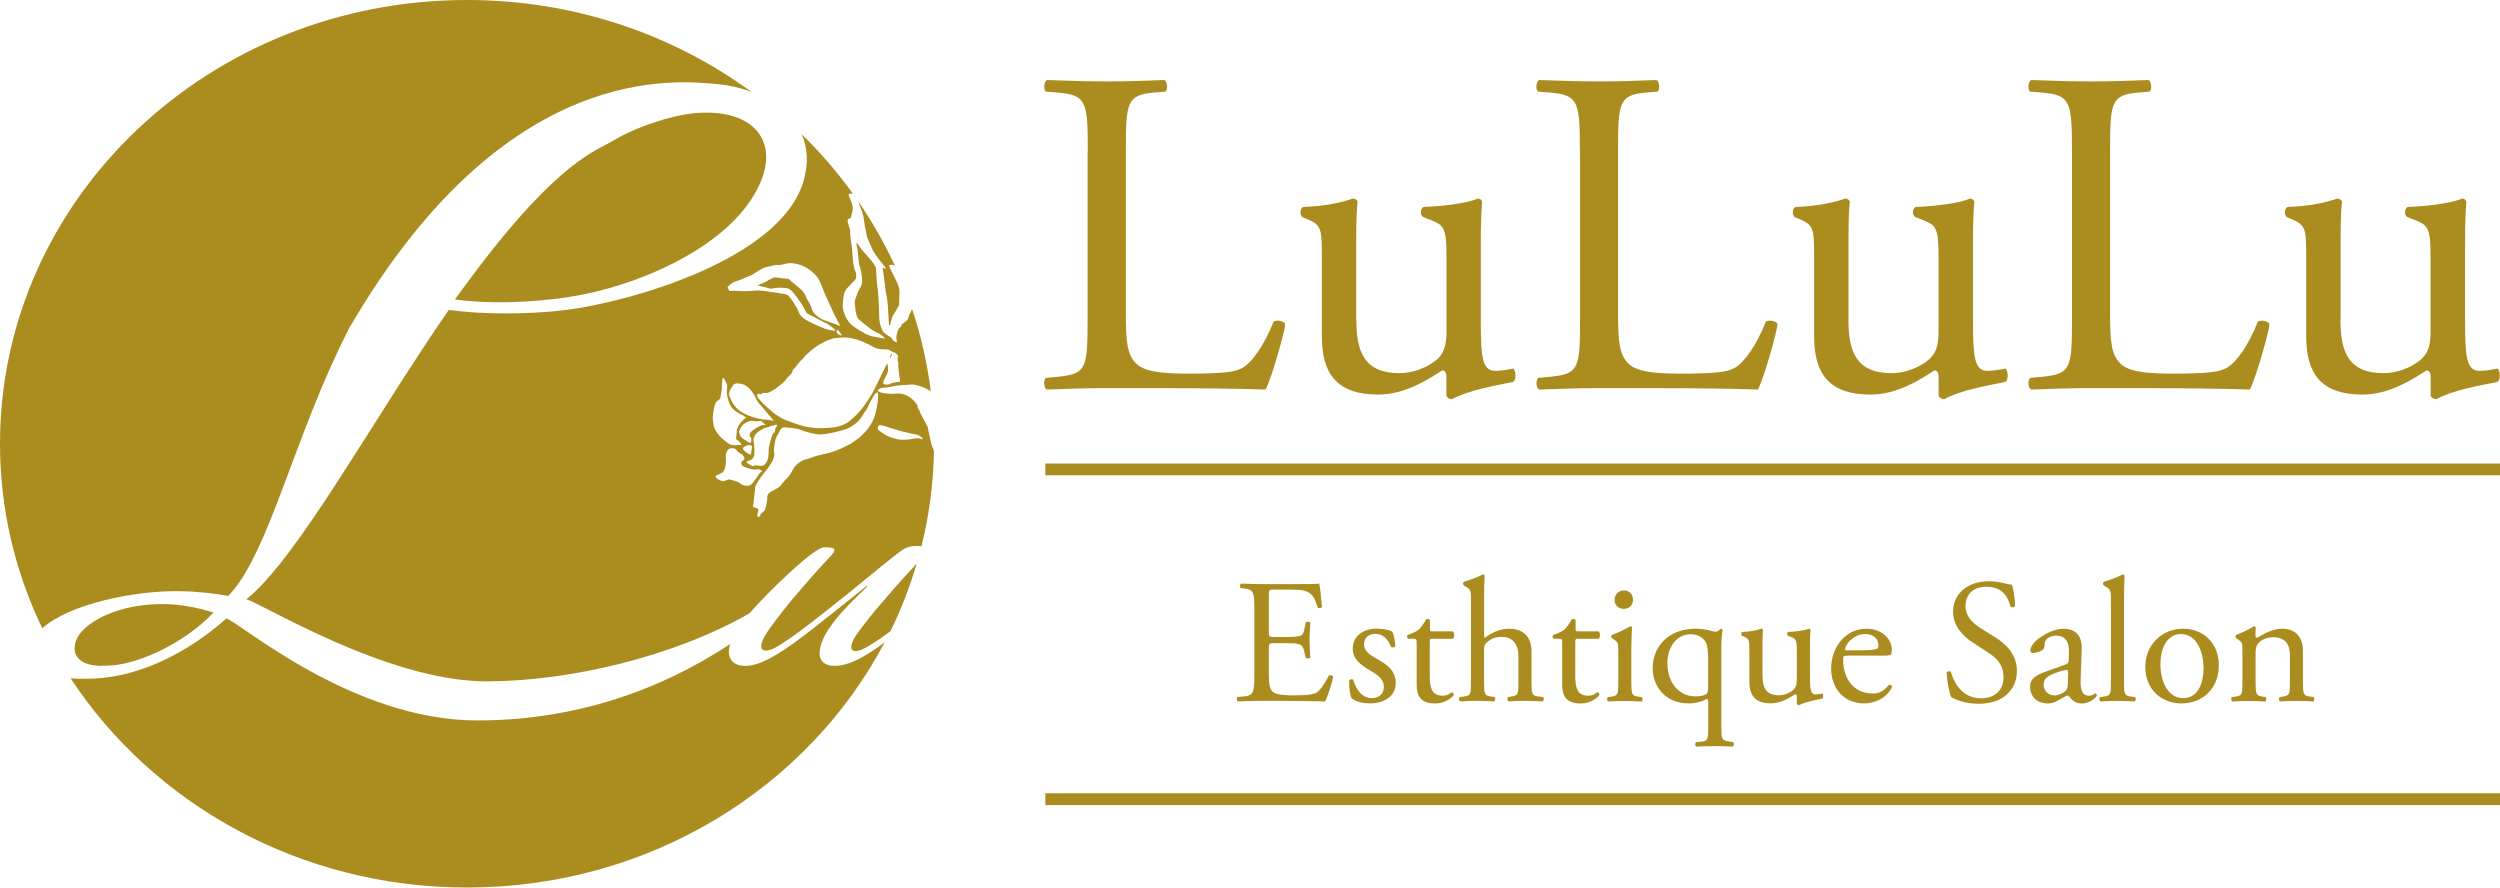 <?xml version="1.0" encoding="UTF-8"?>
<svg id="_レイヤー_2" data-name="レイヤー 2" xmlns="http://www.w3.org/2000/svg" viewBox="0 0 399.23 141.73">
  <defs>
    <style>
      .cls-1 {
        fill: #ab8c1f;
        stroke-width: 0px;
      }
    </style>
  </defs>
  <g id="_レイヤー_1-2" data-name="レイヤー 1">
    <g>
      <g>
        <g>
          <path class="cls-1" d="M173.71,24.13c0-7.79-.15-8.98-4.82-9.35l-1.86-.15c-.44-.29-.3-1.63.15-1.85,4.15.15,6.68.22,9.64.22s5.42-.07,9.13-.22c.44.22.59,1.56.15,1.85l-1.78.15c-4.38.37-4.53,1.56-4.53,9.35v25.82c0,4.68.22,6.61,1.56,8.02.81.81,2.22,1.7,8.08,1.7,6.3,0,7.86-.29,9.05-.96,1.48-.89,3.41-3.56,4.9-7.34.44-.37,1.85-.08,1.85.45,0,.81-2.07,8.38-3.12,10.39-3.78-.15-10.84-.23-18.48-.23h-6.83c-3.12,0-5.49.08-9.64.23-.45-.23-.59-1.41-.15-1.86l2.22-.22c4.3-.45,4.45-1.49,4.45-9.28v-26.71Z"/>
          <path class="cls-1" d="M216.6,51.06c0,5.12,1.26,8.53,6.9,8.53,2,0,4.37-.81,6.01-2.22.96-.89,1.48-2.01,1.48-4.3v-12.17c0-4.82-.52-4.97-2.75-5.86l-.97-.37c-.52-.29-.52-1.34.07-1.63,2.97-.08,7.05-.59,8.69-1.34.37.07.59.22.66.52-.14,1.41-.22,3.71-.22,6.46v12.46c0,5.86.22,8.08,2.3,8.08.89,0,1.86-.15,2.89-.37.44.37.52,1.86-.07,2.15-2.89.59-7.2,1.34-9.72,2.75-.37,0-.74-.22-.89-.52v-3.04c0-.66-.22-1.04-.67-1.04-2.23,1.41-5.86,3.86-10.24,3.86-6.53,0-8.98-3.27-8.98-9.28v-12.39c0-4.67,0-5.34-2.22-6.3l-.9-.37c-.44-.37-.37-1.41.15-1.63,3.41-.08,6.3-.74,7.94-1.34.45.07.67.22.74.52-.14,1.26-.22,2.82-.22,6.46v12.39Z"/>
          <path class="cls-1" d="M252.29,24.13c0-7.79-.15-8.98-4.82-9.35l-1.85-.15c-.45-.29-.3-1.63.15-1.85,4.15.15,6.67.22,9.65.22s5.41-.07,9.12-.22c.44.22.6,1.56.15,1.85l-1.78.15c-4.38.37-4.52,1.56-4.52,9.35v25.82c0,4.68.22,6.61,1.56,8.02.81.81,2.22,1.7,8.08,1.7,6.31,0,7.87-.29,9.06-.96,1.49-.89,3.41-3.56,4.9-7.34.44-.37,1.86-.08,1.86.45,0,.81-2.08,8.38-3.12,10.39-3.78-.15-10.83-.23-18.47-.23h-6.82c-3.12,0-5.5.08-9.65.23-.44-.23-.6-1.41-.15-1.86l2.23-.22c4.3-.45,4.45-1.49,4.45-9.28v-26.71Z"/>
          <path class="cls-1" d="M295.18,51.06c0,5.12,1.26,8.53,6.9,8.53,2.01,0,4.38-.81,6.01-2.22.96-.89,1.48-2.01,1.48-4.3v-12.17c0-4.82-.51-4.97-2.74-5.86l-.96-.37c-.53-.29-.53-1.34.07-1.63,2.97-.08,7.05-.59,8.68-1.34.37.07.59.22.67.52-.15,1.41-.22,3.71-.22,6.46v12.46c0,5.86.22,8.08,2.3,8.08.89,0,1.85-.15,2.89-.37.45.37.52,1.86-.07,2.15-2.9.59-7.2,1.34-9.72,2.75-.37,0-.74-.22-.89-.52v-3.04c0-.66-.21-1.04-.66-1.04-2.22,1.41-5.86,3.86-10.24,3.86-6.53,0-8.98-3.27-8.98-9.28v-12.39c0-4.67,0-5.34-2.22-6.3l-.89-.37c-.45-.37-.37-1.41.14-1.63,3.42-.08,6.31-.74,7.94-1.34.44.07.67.22.74.52-.15,1.26-.22,2.82-.22,6.46v12.39Z"/>
          <path class="cls-1" d="M330.87,24.13c0-7.79-.15-8.98-4.82-9.35l-1.85-.15c-.45-.29-.3-1.63.14-1.85,4.16.15,6.68.22,9.65.22s5.42-.07,9.12-.22c.45.22.6,1.56.16,1.85l-1.78.15c-4.38.37-4.53,1.56-4.53,9.35v25.82c0,4.68.22,6.61,1.56,8.02.81.81,2.23,1.7,8.09,1.7,6.31,0,7.86-.29,9.05-.96,1.49-.89,3.42-3.56,4.89-7.34.45-.37,1.86-.08,1.86.45,0,.81-2.08,8.38-3.12,10.39-3.79-.15-10.83-.23-18.47-.23h-6.83c-3.12,0-5.49.08-9.65.23-.44-.23-.59-1.41-.14-1.86l2.23-.22c4.3-.45,4.45-1.49,4.45-9.28v-26.71Z"/>
          <path class="cls-1" d="M373.75,51.06c0,5.12,1.26,8.53,6.9,8.53,2,0,4.38-.81,6-2.22.97-.89,1.49-2.01,1.49-4.3v-12.17c0-4.82-.52-4.97-2.74-5.86l-.96-.37c-.52-.29-.52-1.34.07-1.63,2.97-.08,7.06-.59,8.69-1.34.37.07.59.22.67.52-.15,1.41-.22,3.71-.22,6.46v12.46c0,5.86.22,8.08,2.3,8.08.89,0,1.86-.15,2.89-.37.44.37.52,1.86-.07,2.15-2.9.59-7.2,1.34-9.72,2.75-.38,0-.74-.22-.89-.52v-3.04c0-.66-.22-1.04-.66-1.04-2.23,1.41-5.87,3.86-10.24,3.86-6.53,0-8.98-3.27-8.98-9.28v-12.39c0-4.67,0-5.34-2.23-6.3l-.88-.37c-.45-.37-.37-1.41.15-1.63,3.41-.08,6.3-.74,7.94-1.34.44.07.66.22.74.52-.15,1.26-.22,2.82-.22,6.46v12.39Z"/>
        </g>
        <g>
          <path class="cls-1" d="M200.31,97.52c0-2.94-.06-3.37-1.73-3.57l-.45-.05c-.18-.12-.12-.62.05-.71,1.22.05,2.18.09,3.34.09h5.31c1.81,0,3.47,0,3.82-.09.17.48.34,2.52.46,3.76-.12.17-.57.23-.7.06-.43-1.33-.69-2.32-2.16-2.69-.59-.14-1.5-.17-2.74-.17h-2.04c-.85,0-.85.06-.85,1.13v5.65c0,.79.09.79.93.79h1.64c1.19,0,2.06-.05,2.41-.17.33-.11.53-.28.68-.99l.23-1.16c.13-.17.62-.17.73.03,0,.68-.12,1.79-.12,2.86s.12,2.09.12,2.71c-.12.2-.6.2-.73.02l-.26-1.1c-.12-.51-.31-.93-.88-1.07-.39-.12-1.07-.14-2.18-.14h-1.64c-.85,0-.93.02-.93.76v3.98c0,1.5.09,2.46.54,2.94.34.34.93.65,3.42.65,2.17,0,3-.11,3.62-.42.51-.28,1.27-1.27,2.01-2.74.2-.14.59-.06.7.2-.2.99-.9,3.17-1.27,3.93-2.54-.05-5.06-.09-7.58-.09h-2.54c-1.22,0-2.18.03-3.85.09-.17-.09-.23-.54-.05-.71l.93-.08c1.62-.14,1.76-.56,1.76-3.53v-10.18Z"/>
          <path class="cls-1" d="M222.36,100.91c.25.62.45,1.52.45,2.29-.11.2-.53.25-.68.08-.48-1.25-1.33-2.06-2.49-2.06s-1.81.7-1.81,1.72c0,1.16,1.19,1.78,2.18,2.35,1.5.85,2.88,1.81,2.88,3.81,0,2.15-1.98,3.22-4.07,3.22-1.33,0-2.32-.28-3.02-.85-.23-.54-.4-1.92-.34-2.86.14-.17.51-.2.65-.03.48,1.55,1.38,2.91,2.99,2.91,1.02,0,1.89-.59,1.89-1.8,0-1.3-1.12-2.01-2.17-2.6-1.63-.94-2.8-1.92-2.8-3.48,0-2.06,1.69-3.22,3.85-3.22,1.19,0,2.23.28,2.48.51Z"/>
          <path class="cls-1" d="M228.83,101.99c-.48,0-.51.08-.51.68v5.29c0,1.64.2,3.14,2.06,3.14.28,0,.54-.06.77-.14.25-.08.62-.4.71-.4.22,0,.34.31.28.48-.51.59-1.53,1.3-2.97,1.3-2.43,0-2.94-1.35-2.94-3.05v-6.47c0-.77-.03-.82-.59-.82h-.79c-.17-.12-.2-.43-.09-.59.82-.26,1.53-.62,1.81-.87.36-.34.9-1.1,1.19-1.67.14-.05.48-.05.59.14v1.27c0,.51.02.54.51.54h3.13c.34.25.28,1.02.03,1.19h-3.19Z"/>
          <path class="cls-1" d="M234.91,95.99c0-1.67-.03-1.84-.88-2.34l-.28-.17c-.14-.09-.14-.48,0-.56.7-.23,2.03-.65,3.05-1.19.12,0,.23.05.28.17-.03.85-.08,2.26-.08,3.5v5.93c0,.26.03.49.11.54,1.02-.79,2.38-1.47,3.82-1.47,2.69,0,3.64,1.66,3.64,3.64v4.72c0,2.03.05,2.34,1.07,2.46l.77.08c.2.14.14.62-.06.71-1.02-.05-1.83-.09-2.83-.09s-1.86.03-2.62.09c-.2-.09-.26-.56-.06-.71l.57-.08c1.04-.17,1.07-.42,1.07-2.46v-4.04c0-1.8-.88-3.02-2.69-3.02-.96,0-1.7.34-2.21.76-.51.43-.59.56-.59,1.55v4.75c0,2.03.05,2.32,1.07,2.46l.59.08c.2.12.14.62-.05.71-.85-.05-1.67-.09-2.66-.09s-1.86.03-2.77.09c-.2-.09-.25-.56-.05-.71l.71-.08c1.04-.11,1.07-.42,1.07-2.46v-12.78Z"/>
          <path class="cls-1" d="M252.07,101.99c-.48,0-.51.08-.51.68v5.29c0,1.64.2,3.14,2.06,3.14.28,0,.54-.06.77-.14.25-.08.62-.4.71-.4.22,0,.34.31.28.48-.51.59-1.52,1.3-2.97,1.3-2.43,0-2.94-1.35-2.94-3.05v-6.47c0-.77-.03-.82-.59-.82h-.79c-.17-.12-.2-.43-.08-.59.82-.26,1.52-.62,1.81-.87.37-.34.9-1.1,1.19-1.67.14-.05.48-.05.6.14v1.27c0,.51.02.54.51.54h3.14c.34.25.28,1.02.03,1.19h-3.2Z"/>
          <path class="cls-1" d="M258.42,103.82c0-1.1,0-1.24-.76-1.75l-.26-.17c-.12-.11-.12-.43.03-.51.65-.23,2.26-.96,2.91-1.38.14,0,.25.05.28.17-.05.99-.11,2.35-.11,3.51v5.09c0,2.03.06,2.32,1.07,2.46l.6.08c.2.14.14.62-.05.71-.85-.05-1.66-.09-2.65-.09s-1.87.03-2.66.09c-.2-.09-.25-.56-.05-.71l.59-.08c1.04-.14,1.07-.42,1.07-2.46v-4.95ZM260.78,95.76c0,1.02-.71,1.47-1.5,1.47-.88,0-1.45-.65-1.45-1.41,0-.93.68-1.53,1.53-1.53s1.42.68,1.42,1.47Z"/>
          <path class="cls-1" d="M274.88,115.98c0,2.03.08,2.23,1.07,2.4l.82.14c.2.14.14.62-.05.71-1.08-.05-1.89-.08-2.89-.08s-1.87.03-2.94.08c-.2-.08-.26-.56-.05-.71l.88-.08c1.04-.11,1.07-.43,1.07-2.46v-3.68c0-.53-.03-.68-.26-.68-.73.43-1.78.71-2.88.71-4.21,0-5.73-3.33-5.73-5.54,0-4.1,3.13-6.39,6.78-6.39.94,0,1.95.17,2.34.28.43.11.74.2.99.2.23,0,.46-.2.77-.48.14,0,.25.11.31.25-.17.68-.23,1.64-.23,3.42v11.9ZM272.78,105.41c0-1.47-.14-2.4-.37-2.83-.4-.71-1.22-1.3-2.44-1.3-2.14,0-3.7,1.95-3.7,4.61,0,3.11,1.81,5.31,4.46,5.31,1.24,0,1.69-.28,1.84-.45.14-.17.2-.51.2-1.13v-4.21Z"/>
          <path class="cls-1" d="M281.46,107.78c0,1.95.48,3.25,2.62,3.25.77,0,1.67-.31,2.29-.85.37-.34.57-.77.57-1.64v-4.63c0-1.84-.2-1.89-1.05-2.24l-.36-.14c-.2-.11-.2-.5.03-.62,1.13-.03,2.69-.23,3.31-.51.14.02.22.08.25.2-.06.53-.09,1.41-.09,2.46v4.75c0,2.23.09,3.08.88,3.08.34,0,.71-.06,1.1-.14.17.14.2.71-.03.82-1.1.23-2.74.51-3.7,1.04-.14,0-.28-.08-.34-.2v-1.16c0-.26-.08-.4-.26-.4-.84.54-2.23,1.47-3.9,1.47-2.49,0-3.42-1.24-3.42-3.53v-4.72c0-1.78,0-2.04-.85-2.4l-.34-.14c-.17-.14-.14-.53.05-.62,1.3-.03,2.4-.28,3.03-.51.17.02.25.08.28.2-.05.48-.08,1.07-.08,2.46v4.72Z"/>
          <path class="cls-1" d="M295.11,104.7c-.74,0-.77.05-.77.76,0,2.85,1.67,5.29,4.7,5.29.93,0,1.73-.28,2.6-1.38.28-.08.48.08.51.34-.93,1.92-2.97,2.62-4.44,2.62-1.84,0-3.28-.79-4.1-1.87-.85-1.1-1.19-2.43-1.19-3.67,0-3.47,2.29-6.39,5.68-6.39,2.43,0,4.01,1.66,4.01,3.36,0,.39-.05.62-.11.74-.09.17-.49.2-1.67.2h-5.23ZM296.86,103.85c2.09,0,2.71-.12,2.94-.28.08-.05.17-.17.17-.54,0-.79-.54-1.78-2.18-1.78s-3.11,1.53-3.14,2.46c0,.05,0,.14.2.14h2.01Z"/>
          <path class="cls-1" d="M316.03,112.39c-2.37,0-3.87-.74-4.41-1.05-.34-.62-.71-2.63-.76-3.96.14-.2.56-.26.68-.08.43,1.44,1.58,4.21,4.86,4.21,2.38,0,3.54-1.55,3.54-3.25,0-1.25-.25-2.63-2.32-3.96l-2.68-1.76c-1.42-.93-3.05-2.54-3.05-4.86,0-2.68,2.09-4.86,5.77-4.86.87,0,1.89.17,2.63.37.37.12.76.17.99.17.25.68.51,2.27.51,3.45-.12.17-.57.25-.71.09-.37-1.36-1.13-3.2-3.85-3.2s-3.36,1.84-3.36,3.13c0,1.64,1.36,2.83,2.41,3.48l2.26,1.41c1.78,1.1,3.54,2.74,3.54,5.43,0,3.11-2.35,5.23-6.02,5.23Z"/>
          <path class="cls-1" d="M329.88,106.09c.42-.14.48-.4.48-.82l.03-1.3c.03-1.04-.31-2.46-2.06-2.46-.79,0-1.75.4-1.81,1.27-.03.45-.05.79-.28.96-.43.34-1.19.54-1.61.54-.25,0-.4-.14-.4-.4,0-1.47,3.2-3.47,5.26-3.47s3.03,1.19,2.94,3.31l-.17,4.92c-.06,1.3.2,2.46,1.3,2.46.28,0,.53-.09.71-.17.14-.08.28-.2.37-.2.12,0,.2.17.2.37,0,.14-.99,1.24-2.37,1.24-.69,0-1.36-.25-1.84-.87-.12-.17-.29-.4-.45-.4-.2,0-.54.25-1.1.56-.62.34-1.24.71-2.04.71s-1.5-.23-1.98-.65c-.54-.48-.87-1.19-.87-1.98,0-1.1.53-1.76,2.34-2.4l3.36-1.21ZM328.13,111.06c.56,0,1.44-.42,1.72-.71.34-.34.34-.74.37-1.33l.05-1.67c0-.31-.11-.37-.28-.37s-.65.11-1.16.28c-1.66.56-2.48.99-2.48,2.09,0,.48.33,1.7,1.78,1.7Z"/>
          <path class="cls-1" d="M339.18,108.77c0,2.03.06,2.32,1.07,2.46l.69.08c.2.14.14.62-.06.71-.93-.05-1.75-.09-2.74-.09s-1.87.03-2.71.09c-.2-.09-.26-.56-.06-.71l.66-.08c1.04-.14,1.07-.42,1.07-2.46v-12.78c0-1.67-.03-1.84-.87-2.34l-.29-.17c-.14-.09-.14-.48,0-.56.71-.23,2.04-.65,3.05-1.19.12,0,.23.05.28.17-.02.85-.08,2.26-.08,3.5v13.37Z"/>
          <path class="cls-1" d="M354.33,106.25c0,3.54-2.43,6.08-5.96,6.08-3.25,0-5.79-2.29-5.79-5.82s2.68-6.11,6.02-6.11,5.73,2.37,5.73,5.85ZM348.25,101.25c-1.86,0-3.25,1.78-3.25,4.89,0,2.57,1.16,5.35,3.64,5.35s3.25-2.6,3.25-4.78c0-2.4-.96-5.46-3.65-5.46Z"/>
          <path class="cls-1" d="M358.09,103.82c0-1.1,0-1.24-.77-1.75l-.25-.17c-.11-.11-.11-.43.03-.51.65-.23,2.26-.96,2.82-1.38.12,0,.26.05.31.2-.05.65-.05,1.07-.05,1.32,0,.17.11.31.31.31,1.19-.73,2.52-1.44,3.96-1.44,2.34,0,3.31,1.61,3.31,3.51v4.86c0,2.03.05,2.32,1.07,2.46l.62.08c.2.14.13.62-.06.71-.84-.05-1.66-.09-2.65-.09s-1.87.03-2.63.09c-.2-.09-.25-.56-.05-.71l.54-.08c1.05-.17,1.08-.42,1.08-2.46v-4.21c0-1.61-.74-2.8-2.66-2.8-1.07,0-2.01.46-2.4.99-.37.48-.42.87-.42,1.7v4.33c0,2.03.05,2.29,1.07,2.46l.51.08c.2.14.14.62-.06.71-.76-.05-1.58-.09-2.57-.09s-1.87.03-2.66.09c-.2-.09-.26-.56-.06-.71l.59-.08c1.05-.14,1.08-.42,1.08-2.46v-4.95Z"/>
        </g>
        <rect class="cls-1" x="166.93" y="126.68" width="232.31" height="1.88"/>
        <rect class="cls-1" x="166.93" y="74.02" width="232.31" height="1.88"/>
      </g>
      <g>
        <path class="cls-1" d="M137.68,33.85c.06.21.14.47.17.58.04.11.08.38.1.61.05.47.25,1.62.44,2.47.08.38.27.88.53,1.43.23.46.41.88.41.92,0,.14,1,1.58,1.35,1.96.39.42.84,1.05.79,1.1-.02.02-.13,0-.25-.07-.28-.15-.29-.14-.24.15.12.68.37,2.61.37,2.8,0,.12.07.59.16,1.06.24,1.21.24,1.27.38,3.8.04.7.08,1.3.11,1.34.05.09.21-.22.22-.41,0-.09.06-.31.14-.51.07-.19.13-.4.13-.45,0-.06.14-.31.31-.57.17-.26.3-.48.3-.5,0-.02.11-.21.24-.43l.24-.39.04-1.23c.04-1.21.04-1.25-.13-1.78-.1-.3-.32-.82-.5-1.18-.18-.35-.37-.72-.41-.83-.05-.11-.18-.38-.31-.61-.13-.23-.24-.5-.25-.61-.02-.19,0-.2.26-.21.23-.02.42.04.66.21-1.65-3.6-3.61-7.03-5.84-10.28.05.25.16.56.26.79.12.26.27.64.33.84Z"/>
        <path class="cls-1" d="M149.04,66.88c.08,1.32.12,2.65.12,3.99,0-1.34-.04-2.67-.12-3.99Z"/>
        <path class="cls-1" d="M148.68,62.88c.12.96.2,1.93.28,2.9-.07-.97-.16-1.94-.28-2.9Z"/>
        <path class="cls-1" d="M90.87,47.42c10.3-1.51,27-8.11,30.94-19.24,2.08-6.23-1.97-10.38-9.46-10.19-4.08,0-10.9,2.26-14.51,4.53l-2.81,1.51c-7.28,4.16-15.15,13.78-22.38,23.78,5.08.75,11.95.56,18.22-.38Z"/>
        <path class="cls-1" d="M11.92,103.28c-.18,2.45,2.36,3.21,5.08,3.02,4.95,0,12.73-3.78,17.08-8.49-2.39-.75-5.76-1.51-9.16-1.32-6.79.19-12.8,3.4-12.99,6.79Z"/>
        <path class="cls-1" d="M130.92,103.75c.25-1.52,1.15-3.03,2.22-4.44,1.31-1.73,3.43-3.79,5.33-5.63l-.08-.11c-2.16,1.74-5.81,4.66-8.57,6.82-4.32,3.36-8.03,5.95-10.77,5.95-1.92,0-2.96-1.08-2.57-3.02.03-.16.08-.32.13-.48-11.69,7.73-25.34,12.21-40.43,12.21-19.97,0-37.96-15.73-40.04-16.29-3.99,3.59-12.16,9.44-21.87,9.62-1.09.03-2.08.01-2.99-.06,13.17,20.06,36.59,33.41,63.3,33.41,29.2,0,54.47-15.96,66.71-39.19-2.03,1.56-5.27,3.79-7.96,3.79-1.83,0-2.68-.97-2.41-2.59Z"/>
        <path class="cls-1" d="M136.76,101.37c-.74,1.08-1.01,2.06-.69,2.38.39.43,1.15.21,2.17-.32.87-.47,2.45-1.48,3.96-2.64,1.7-3.46,3.1-7.07,4.2-10.8-1.71,1.88-3.25,3.49-5.24,5.87-1.98,2.27-3.52,4.22-4.39,5.52Z"/>
        <path class="cls-1" d="M124.29,18.05c1.21,1.03,2.38,2.1,3.52,3.2-1.14-1.1-2.31-2.17-3.52-3.2Z"/>
        <path class="cls-1" d="M144.46,46.09c.33.84.64,1.7.94,2.57-.3-.86-.61-1.72-.94-2.57Z"/>
        <path class="cls-1" d="M8.78,104.24c-.64-1.14-1.25-2.31-1.83-3.49.58,1.18,1.19,2.35,1.83,3.49Z"/>
        <path class="cls-1" d="M120.41,14.98c1.17.87,2.31,1.77,3.43,2.7-1.11-.93-2.26-1.83-3.43-2.7Z"/>
        <path class="cls-1" d="M143.06,42.77c.35.77.68,1.55,1,2.33-.32-.78-.64-1.56-1-2.33Z"/>
        <path class="cls-1" d="M136.27,31.03c.13.18.26.37.39.55-.13-.18-.25-.37-.39-.55Z"/>
        <path class="cls-1" d="M28.86,94.42c2.43,0,5.66.37,7.59.75,6.53-6.71,10.47-25.54,19.29-42.72C80.8,9.28,108.3,12.88,114.8,13.46c1.6.14,3.43.55,5.22,1.23C107.44,5.49,91.69,0,74.58,0,33.39,0,0,31.73,0,70.86c0,10.52,2.43,20.49,6.75,29.47,4.37-3.91,14.77-6.06,22.1-5.92Z"/>
        <path class="cls-1" d="M146.96,87.98c-.11.41-.21.81-.33,1.22.12-.4.22-.81.33-1.22Z"/>
        <path class="cls-1" d="M142.01,101.17c-.14.29-.28.57-.43.85.14-.28.29-.56.43-.85Z"/>
        <path class="cls-1" d="M11.13,108.11c-.78-1.2-1.54-2.42-2.24-3.67.71,1.25,1.46,2.47,2.24,3.67Z"/>
        <path class="cls-1" d="M148.96,71.54c-.16-.47-.3-.88-.29-.93.01-.05,0-.12-.03-.16-.02-.04-.1-.34-.16-.68-.06-.33-.16-.78-.22-1-.05-.22-.09-.43-.08-.47,0-.04-.06-.18-.14-.32-.14-.23-.63-1.15-.95-1.78-.08-.15-.2-.42-.27-.6-.07-.18-.17-.36-.21-.39s-.07-.12-.06-.19c.07-.41-.84-1.39-1.68-1.83-.63-.32-1.03-.39-1.82-.32-.78.08-2.18-.06-2.61-.27-.61-.28-.08-.67,1.02-.72.22-.01.59-.07.84-.13.61-.16,1.54-.27,2.5-.29.31,0,.6-.04.66-.06.14-.05.91.08,1.5.27.51.15,1.11.45,1.67.79-.56-4.52-1.56-8.9-2.98-13.12-.11.17-.2.37-.2.46,0,.08-.04.16-.09.18-.05.02-.16.27-.24.55-.09.28-.2.56-.27.61-.41.37-.77.63-.84.63-.04,0-.05.06-.04.14.03.1-.03.19-.23.35-.21.18-.29.3-.43.73-.09.29-.17.63-.17.78-.01.27.05.73.11.83.02.03-.03.06-.09.06-.2,0-.69-.38-.69-.54,0-.07-.07-.17-.16-.22-.26-.14-1-.64-1.16-.78-.16-.14-.52-.97-.63-1.47-.1-.44-.13-.9-.16-2.36-.02-1.33-.13-2.73-.28-3.77-.05-.37-.11-1.14-.14-1.72l-.05-1.04-.28-.5c-.19-.34-.51-.74-1.05-1.31-.47-.49-.98-1.12-1.28-1.55-.54-.8-.63-.79-.42.02.06.23.14.82.17,1.31.06.98.15,1.59.26,1.78.12.22.33,1.3.38,1.94.05.73-.03,1.08-.46,1.79-.14.24-.29.56-.33.7-.04.14-.15.46-.24.69-.15.38-.16.48-.12.95.03.28.05.6.07.71.04.44.18,1.09.3,1.36.12.28.2.35,1.94,1.72.24.19.48.36.54.38.06.02.21.11.33.19.12.09.37.2.54.26.32.11,1.03.68,1.03.82,0,.06-.09.06-.32,0-.18-.05-.6-.12-.94-.17-.34-.04-.78-.14-.98-.21-.2-.07-.47-.18-.62-.23-.15-.06-.31-.15-.37-.2-.05-.05-.24-.15-.41-.24-.5-.25-1.42-.88-1.81-1.25-.69-.64-1.37-2.32-1.25-3.11.02-.18.04-.38.05-.45,0-.44.14-1.2.27-1.52.15-.38.21-.45,1.22-1.48.52-.53.57-.6.61-.93.04-.34-.04-.83-.16-.99-.17-.21-.35-1.3-.41-2.39-.04-.64-.09-1.33-.13-1.52-.14-.71-.27-1.83-.25-2.23,0-.3-.03-.51-.16-.84-.32-.79-.33-1.34-.02-1.34.22,0,.29-.1.37-.55.04-.21.1-.44.13-.52.2-.36.05-1.28-.34-2.1-.33-.71-.31-.85.1-.81.13.01.26,0,.28-.05,0-.01,0-.02.02-.03-2.43-3.36-5.15-6.52-8.14-9.43.94,2.11,1.17,4.65.25,7.67-3.8,12.34-27.52,19.07-37.77,20.39-5.89.75-13.59.75-18.83,0-12.5,18.12-24.01,39.45-32.32,46.23,2.08.38,22.32,13.09,38.37,13.09,13.11,0,30.01-3.96,41.97-10.87,3.03-3.48,10.31-10.54,11.93-10.54,1.97,0,2.1.32.74,1.73-1.46,1.51-3.64,4-5.94,6.71-1.84,2.27-3.7,4.65-4.34,5.84-.5.87-.62,1.63-.4,1.95.31.43,1.14.32,2.15-.21,2.23-1.3,4.53-3.03,7.82-5.63,5.13-4,8.21-6.71,11.69-9.41.87-.65,1.53-1.19,2.94-1.19.33,0,.62.01.88.04,1.22-4.89,1.9-9.97,1.99-15.19-.05-.15-.1-.32-.17-.51ZM134.95,53.89c.15-.01.64.05,1.1.14.66.13,1,.24,1.69.53.47.2.92.4.98.44,1.17.68,1.54.79,2.75.8.28,0,.46.03.5.08.04.04.17.12.29.16.12.05.25.12.3.16.03.04.13.07.19.06.11-.02.54.33.63.51.02.04.02.24-.02.43-.04.25-.03.41.04.54.06.12.09.29.06.44-.02.13-.03.34-.01.45.02.11.04.33.05.48.02.15.08.63.14,1.05.06.42.1.77.1.77-.02,0-.14.02-.28.05-.14.03-.46.09-.73.13-.28.05-.55.13-.62.19-.16.15-.72.17-.93.04-.15-.09-.16-.11-.08-.44.05-.19.18-.49.29-.67.35-.58.44-.9.43-1.39-.01-.41-.09-.79-.15-.75-.05.04-.54.97-.72,1.37-.09.22-.24.52-.31.66-.07.14-.21.42-.31.63-.1.2-.28.55-.38.75-.11.21-.24.48-.29.6-.23.56-.89,1.63-1.83,2.93-.45.63-1.58,1.78-2.21,2.25-.7.53-1.59.86-2.53.97-2.12.23-3.7.14-5.15-.31-1.46-.45-2.62-.88-3.17-1.19-.59-.33-1.35-.86-1.5-1.05-.05-.06-.11-.11-.13-.12-.02,0-.26-.21-.54-.46-1.32-1.24-1.74-1.72-1.7-1.98.04-.22.18-.29.39-.21.15.06.22.04.38-.08.15-.12.26-.14.46-.1.15.03.38.02.5-.02.25-.08,1.31-.66,1.36-.75.02-.04.25-.23.54-.44.49-.37,1.04-.89,1.05-1.02,0-.03.13-.17.26-.3.54-.53.67-.69.71-.95.03-.16.09-.28.19-.34.13-.09.26-.24.58-.66.3-.41.43-.56.66-.77.13-.13.31-.3.37-.39.56-.73,2.13-1.98,2.93-2.32.22-.1.44-.21.49-.26.06-.05.29-.14.51-.21.22-.07.52-.17.65-.23.13-.06.4-.12.6-.12.2,0,.54-.03.75-.05.21-.01.5-.04.65-.05ZM120.62,67.26c.28.03.57.02.65-.02.18-.08.31-.01.64.3.12.11.25.21.28.22.03,0,.05.04.04.08,0,.04-.11.05-.23.03-.28-.04-.77.16-1.45.62-.61.41-.79.6-.84.92-.02.16,0,.26.14.41.14.16.16.25.13.52-.06.47-.19.51-.64.16-.19-.15-.47-.32-.61-.39-.25-.12-.61-.57-.59-.74.01-.04-.03-.14-.09-.24-.1-.19-.1-.21.47-1.18.13-.22,1.01-.71,1.33-.74.14,0,.48,0,.75.04ZM116.66,63.66c-.25-.54-.26-.62-.2-.96.04-.27.13-.47.34-.76.14-.21.3-.43.33-.49.03-.06.18-.14.32-.19.41-.12,1.3.06,1.7.35.65.46,1.16,1.12,1.64,2.16.13.28.37.64.66.93.24.26.59.67.77.91.19.24.46.55.6.69.15.14.36.4.49.58l.21.32-.64-.12c-.35-.06-.68-.1-.72-.08-.14.05-1.09-.15-1.89-.39-1.93-.59-2.92-1.4-3.62-2.94ZM118.97,71.28c.16-.08.4-.17.53-.19.54-.09.69.14.51.8-.06.23-.08.47-.06.55.05.13.03.15-.17.11-.23-.04-.44-.16-.88-.52-.19-.15-.25-.24-.23-.4.01-.17.07-.24.3-.36ZM119.5,73.6c.51-.13.78-.36.9-.75.13-.43.09-1.87-.06-2.33-.09-.28.05-.8.32-1.15.3-.41,1.31-1.05,1.7-1.09.14,0,.37-.08.51-.15.13-.07.4-.15.59-.18.18-.03.36-.08.38-.11.08-.08.24-.02.26.1.01.05-.04.15-.12.22-.11.08-.15.2-.2.52-.04.33-.08.42-.19.47-.2.09-.34.43-.61,1.48-.19.71-.23.97-.23,1.4,0,.86-.12,1.46-.4,1.87-.31.46-.62.56-1.3.45-.38-.07-.51-.06-.63.03-.16.1-.17.1-.54-.1-.75-.39-.84-.55-.38-.67ZM134.3,53.56c-.25,0-.69-.35-.7-.55-.01-.1,0-.21.03-.23.12-.13.31,0,.56.39.24.36.24.4.11.4ZM116.44,45.59c.39-.37.65-.53,1.04-.65.51-.15.73-.24,1.35-.52.31-.14.71-.3.9-.35s.63-.32.98-.57c.53-.38,1.58-.91,1.76-.88.02,0,.16-.03.33-.07.63-.16,1.12-.25,1.39-.23.36.02.53,0,1.35-.21.2-.04.49-.09.66-.09.71,0,1.53.2,2.29.57.69.33,1.62,1.11,2.07,1.72.23.32.67,1.27.96,2.1.11.29.31.79.46,1.08.14.29.37.78.5,1.07.35.85,1.06,2.3,1.37,2.87.17.29.29.55.29.59,0,.04-.13.01-.31-.09-.17-.08-.49-.21-.73-.29-1.55-.5-1.87-.63-2.38-1.01-.27-.2-.58-.46-.68-.57-.18-.2-.43-.71-.41-.84.01-.08-.58-1.23-.67-1.32-.03-.02-.15-.26-.25-.52-.2-.48-.61-1.05-.91-1.27-.1-.07-.21-.17-.26-.22-.05-.05-.33-.28-.63-.51-.3-.23-.64-.52-.76-.65-.19-.21-.23-.23-.51-.22-.16,0-.64-.05-1.07-.12-.6-.1-.84-.11-1.02-.05-.23.07-.84.38-.99.51-.12.09-.69.35-1.18.55-.25.09-.41.17-.38.18.04.01.42.11.86.21.43.1.88.22.99.27.15.06.35.05.75-.03.62-.13,1.75-.11,2.23.04.38.12.88.6,1.41,1.38.22.32.53.75.69.97.16.22.4.63.54.93.13.29.29.59.37.65.07.06.43.26.82.45.38.18.97.49,1.3.68.34.19.66.36.72.38.35.14.54.24.98.57.75.56.91.77.49.72-1.03-.12-1.59-.31-3.48-1.21-1.46-.69-1.88-1.07-2.24-2.03-.2-.53-1.13-1.98-1.49-2.32-.19-.18-.27-.21-1.07-.36-.48-.08-1.52-.24-2.3-.34-1.38-.18-1.47-.19-2.45-.09-.76.07-1.27.08-2.12.02-.61-.04-1.2-.05-1.31-.02-.18.06-.2.05-.28-.14-.05-.11-.12-.25-.16-.3-.09-.14-.08-.18.19-.44ZM114,68.12s-.04-.25-.09-.49c-.05-.24-.09-.66-.09-.91,0-.44.21-1.76.33-2.05.03-.07.09-.22.14-.34.05-.12.23-.31.4-.43l.31-.22.15-.77c.08-.42.14-.89.13-1.05,0-.15,0-.56.04-.9.05-.52.08-.62.16-.6.11.01.2.14.44.65.22.46.24.62.17,1.12-.11.73.14,1.87.57,2.67.19.33.33.5.77.83.3.22.61.42.68.43.08.02.15.06.17.1.02.04.11.08.21.1.2.04.64.37.66.49,0,.04-.05.08-.14.08-.1,0-.22.07-.31.2-.08.11-.22.26-.3.32-.09.06-.28.34-.43.62-.25.47-.27.54-.35,1.26-.05.41-.08.79-.07.84,0,.05.12.17.24.24.25.17.7.68.64.73-.02.02-.18.02-.37.02-.18-.02-.39,0-.46.03-.07.02-.34.01-.59-.02-.42-.06-.49-.09-1.08-.54-.8-.6-1.4-1.27-1.7-1.89-.13-.26-.23-.5-.22-.53ZM119.45,77.58c-.32.05-.93-.1-1.13-.29-.27-.25-.58-.39-1.26-.57l-.68-.18-.34.14c-.19.08-.44.15-.57.15-.33.01-1.03-.36-1.15-.6-.11-.21-.07-.27.24-.37.12-.04.39-.17.59-.28.29-.16.39-.27.52-.55.21-.42.31-1.24.24-1.86-.08-.71.17-1.35.65-1.55.12-.05.32-.06.54-.03.29.05.36.09.55.35.11.16.26.3.3.31.06.01.15.07.22.14.06.07.17.13.24.14.18.04.51.54.47.73-.02.15-.22.34-.33.32-.03,0-.09.08-.13.19-.1.24-.03.49.17.63.55.37,1.87.71,2.19.56.19-.09.74.05.83.21.09.15.05.32-.06.25-.1-.06-.18,0-.4.37-.09.16-.2.33-.25.39-.04.06-.26.35-.47.64-.44.59-.58.7-.97.76ZM137,70.03c-.63.52-1.08.82-1.96,1.25-1,.5-2.06.91-2.81,1.08-1.34.3-1.97.46-2.49.66-.29.12-.75.27-1.01.32-.35.08-.63.21-1.05.5-.62.42-.79.63-1.34,1.64-.21.38-.46.69-.86,1.1-.31.31-.64.69-.74.84-.22.32-.43.47-1.18.85-.3.15-.65.38-.79.52q-.26.24-.24.65c.02.45-.24,1.72-.41,2.02-.05.09-.24.28-.41.42-.18.14-.32.3-.3.36.04.18-.15.34-.34.28-.16-.05-.17-.06-.1-.45.04-.22.1-.48.13-.59.06-.19.05-.19-.39-.37-.25-.09-.45-.18-.46-.19,0,0,.04-.42.11-.91.18-1.39.24-1.96.21-2.09-.06-.28.93-1.84,1.77-2.79.2-.23.4-.5.45-.6.05-.11.13-.25.2-.32.22-.25.49-.8.61-1.24.11-.37.11-.47.04-.63-.16-.33.11-2.23.36-2.57.07-.11.24-.41.37-.66.3-.6.51-.86.75-.87.53-.02,2.28.21,2.58.33,1,.45,2.56.82,3.35.81,1.04-.02,3.46-.57,4.44-1.01.35-.16,1.54-.99,1.55-1.09,0-.03.09-.11.17-.18.14-.12.71-.98.74-1.12,0-.03.09-.14.19-.24.19-.18.28-.33.68-1.26.12-.27.3-.6.39-.71.1-.12.18-.26.19-.31.03-.16.44-.73.54-.75.29-.06.31,0,.29.57-.02.86-.28,2.32-.53,3.09-.48,1.44-1.23,2.45-2.68,3.68ZM147.29,70.15c-.06,0-.19-.02-.29-.08-.22-.12-.8-.11-1.46.04-.54.13-1.68.16-2.1.06-.8-.19-1.37-.36-1.42-.41-.03-.03-.16-.1-.28-.14-.3-.11-1.23-.72-1.45-.95-.14-.14-.15-.21-.1-.42.03-.15.11-.28.18-.32.16-.08.67.01,1.34.25.3.11.97.31,1.49.46.52.15,1.02.29,1.11.32.09.03.65.16,1.25.28,1.04.21,1.12.23,1.41.45.38.29.48.43.31.47Z"/>
        <path class="cls-1" d="M142.38,56.73c.05-.15.07-.28.03-.28-.08-.01-.14.1-.26.47-.09.28-.09.31.02.2.06-.06.16-.25.21-.39Z"/>
        <path class="cls-1" d="M146.43,89.95c.07-.25.13-.5.2-.75-.07.26-.16.52-.23.79.01,0,.02-.02.03-.03Z"/>
        <path class="cls-1" d="M127.99,21.41c-.06-.06-.12-.11-.19-.17.07.06.13.13.2.2,0,0,0-.02,0-.03Z"/>
        <path class="cls-1" d="M142.21,100.76s-.01,0-.02.02c-.06.13-.12.26-.19.39.07-.14.14-.27.21-.41Z"/>
        <path class="cls-1" d="M6.74,100.34c.07.14.15.27.21.41-.07-.14-.13-.28-.2-.42,0,0,0,0-.01,0Z"/>
        <path class="cls-1" d="M123.84,17.68c.15.13.3.25.45.37-.15-.12-.3-.24-.45-.37Z"/>
        <path class="cls-1" d="M120.06,14.7s-.02,0-.03,0c.13.09.26.19.38.29-.12-.09-.23-.19-.35-.28Z"/>
        <path class="cls-1" d="M147.16,87.23h-.02c-.06.25-.12.5-.18.74.06-.25.14-.49.2-.74Z"/>
        <path class="cls-1" d="M8.89,104.44c-.04-.06-.07-.13-.11-.2.04.07.07.14.11.2Z"/>
        <path class="cls-1" d="M141.32,102.53c.09-.17.17-.34.26-.51-.09.18-.19.35-.29.53,0,0,.02-.01.03-.02Z"/>
        <path class="cls-1" d="M11.26,108.32h.01c-.05-.07-.1-.13-.14-.21.04.07.08.14.13.21Z"/>
        <path class="cls-1" d="M136.15,30.87h0c.04.06.08.11.12.17-.04-.05-.08-.11-.12-.17Z"/>
        <path class="cls-1" d="M137.07,32.18c-.13-.2-.28-.4-.42-.59.15.21.28.43.43.63,0-.01,0-.03-.01-.04Z"/>
        <path class="cls-1" d="M144.05,45.1c.14.33.28.66.41.99-.13-.33-.28-.66-.41-.99Z"/>
        <path class="cls-1" d="M142.95,42.51s-.01,0-.02,0c.04.09.09.18.13.27-.04-.08-.07-.17-.11-.26Z"/>
        <path class="cls-1" d="M145.65,49.32c-.07-.22-.16-.44-.24-.67.08.23.16.45.24.68h0Z"/>
        <path class="cls-1" d="M149.15,72.09c0-.41.01-.82.01-1.23,0,.4-.02.79-.03,1.18,0,.02,0,.04.02.05Z"/>
        <path class="cls-1" d="M148.64,62.46s-.01,0-.02,0c.02.14.04.28.05.43-.01-.14-.02-.28-.04-.42Z"/>
        <path class="cls-1" d="M148.95,65.77c.03.37.06.73.09,1.1-.02-.37-.06-.73-.09-1.1Z"/>
      </g>
    </g>
  </g>
</svg>